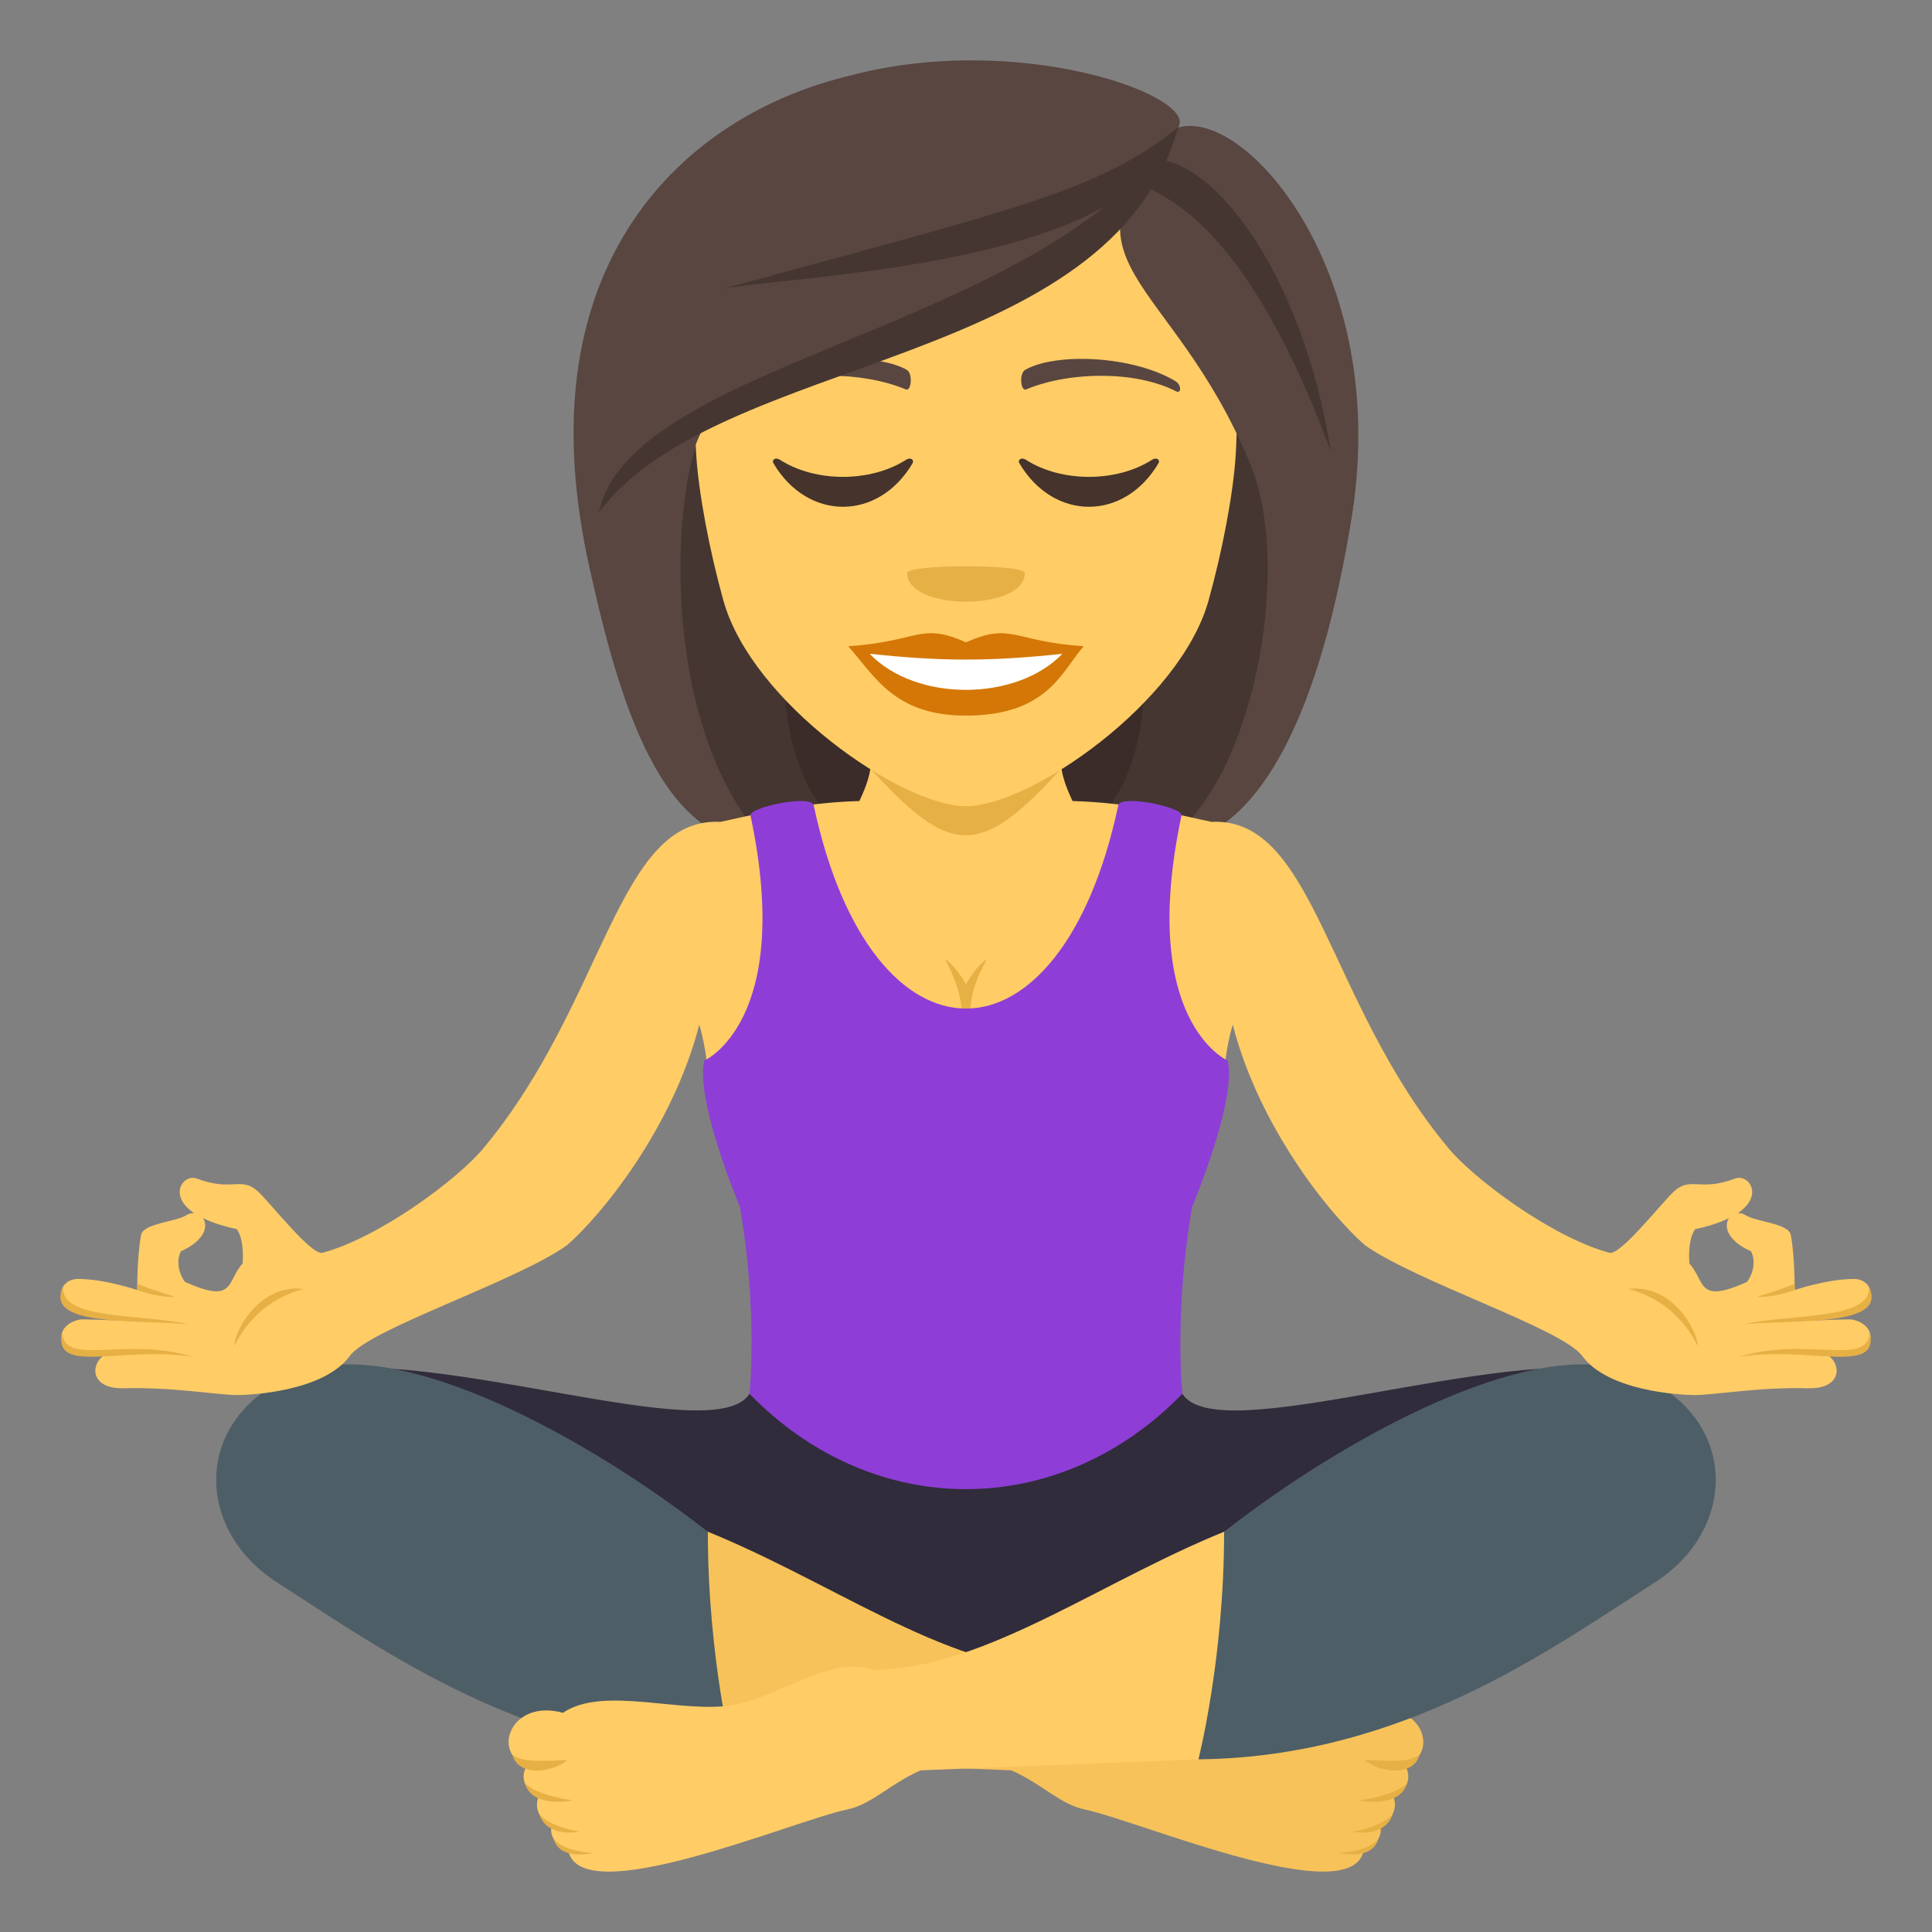 <?xml version="1.0" encoding="utf-8"?>
<!-- Generator: Adobe Illustrator 15.0.0, SVG Export Plug-In . SVG Version: 6.00 Build 0)  -->
<!DOCTYPE svg PUBLIC "-//W3C//DTD SVG 1.1//EN" "http://www.w3.org/Graphics/SVG/1.1/DTD/svg11.dtd">
<svg version="1.1" id="Layer_1" xmlns:x="http://ns.adobe.com/Extensibility/1.0/" xmlns:i="http://ns.adobe.com/AdobeIllustrator/10.0/" xmlns:graph="http://ns.adobe.com/Graphs/1.0/"
	 xmlns="http://www.w3.org/2000/svg" xmlns:xlink="http://www.w3.org/1999/xlink" xmlns:a="http://ns.adobe.com/AdobeSVGViewerExtensions/3.0/"
	 x="0px" y="0px" width="64px" height="64px" viewBox="0 0 64 64" enable-background="new 0 0 64 64" xml:space="preserve">
<rect x="0" y="0" width="64" height="64" fill="#808080" stroke="none"/>
<path fill="#302C3B" d="M39.167,46.17H24.828c-1.147,1.854-10.463-1.633-14.647-0.709c0,0,17.49,11.629,22.07,11.656
	c4.58-0.027,21.558-11.656,21.558-11.656C49.619,44.536,40.319,48.027,39.167,46.17z"/>
<path fill="#F7C259" d="M23,50.563c4.376,1.679,8.267,4.717,12.055,4.753c1.431-0.475,3.071,0.859,4.589,1.154
	c1.711,0.332,4.36-0.651,5.706,0.269c1.736-0.478,2.381,1.349,1.197,1.745c0.307,0.533-0.129,0.959-0.396,1.028
	c0.215,0.46-0.203,0.944-0.438,0.953c0.121,0.347-0.176,0.729-0.533,0.801c-0.342,2.099-7.391-0.935-9.257-1.327
	c-0.815-0.172-1.419-0.859-2.426-1.295l-10.095-0.4C22.006,53.269,23,50.563,23,50.563z"/>
<path fill="#E6B045" d="M45.205,58.303c0.461,0.408,1.602,0.58,1.816-0.164C46.65,58.346,46.398,58.354,45.205,58.303z"/>
<path fill="#E6B045" d="M45.027,59.638c0,0,1.352,0.296,1.592-0.589C46.25,59.493,45.027,59.638,45.027,59.638z"/>
<path fill="#E6B045" d="M44.793,60.676c0,0,1.08,0.233,1.342-0.584C45.766,60.535,44.793,60.676,44.793,60.676z"/>
<path fill="#E6B045" d="M44.354,61.379c0,0,1.088,0.281,1.305-0.461C45.289,61.361,44.354,61.379,44.354,61.379z"/>
<path fill="#4E5E67" d="M10.181,45.394c3.223-1.036,9.211,2.179,13.267,5.347c0,4.225,0.851,7.539,0.851,7.539
	c-6.759-0.068-11.625-3.619-15.113-5.854C6.255,50.549,6.438,46.599,10.181,45.394z"/>
<path fill="#FFCC66" d="M40.998,50.563c-4.376,1.679-8.267,4.717-12.055,4.753c-1.431-0.475-3.071,0.859-4.589,1.154
	c-1.711,0.332-4.36-0.651-5.706,0.269c-1.737-0.478-2.382,1.349-1.197,1.745c-0.307,0.533,0.128,0.959,0.396,1.028
	c-0.215,0.46,0.202,0.944,0.437,0.953c-0.12,0.347,0.177,0.729,0.533,0.801c0.342,2.099,7.392-0.935,9.258-1.327
	c0.815-0.172,1.419-0.859,2.426-1.295l10.095-0.4C41.992,53.269,40.998,50.563,40.998,50.563z"/>
<path fill="#E6B045" d="M18.792,58.303c-0.461,0.408-1.601,0.58-1.816-0.164C17.348,58.346,17.6,58.354,18.792,58.303z"/>
<path fill="#E6B045" d="M18.971,59.638c0,0-1.352,0.296-1.592-0.589C17.748,59.493,18.971,59.638,18.971,59.638z"/>
<path fill="#E6B045" d="M19.204,60.676c0,0-1.08,0.233-1.342-0.584C18.232,60.535,19.204,60.676,19.204,60.676z"/>
<path fill="#E6B045" d="M19.644,61.379c0,0-1.088,0.281-1.304-0.461C18.709,61.361,19.644,61.379,19.644,61.379z"/>
<path fill="#4E5E67" d="M53.816,45.394c-3.223-1.036-9.211,2.179-13.266,5.347c0,4.225-0.851,7.539-0.851,7.539
	c6.759-0.068,11.624-3.619,15.112-5.854C57.742,50.549,57.559,46.599,53.816,45.394z"/>
<path fill="#3B2C29" d="M24.999,8.177c-4.719,20.257-4.288,19.822,5.646,19.822C25.148,24.153,35.679,7.901,24.999,8.177z"/>
<path fill="#453631" d="M23.297,7.863c-3.444,15.39-0.473,19.343,2.165,20.136h3.024C21.411,23.016,32.47,7.561,23.297,7.863z"/>
<path fill="#3B2C29" d="M38.884,8.176c4.718,20.258,4.285,19.823-5.648,19.823C38.292,24.912,28.202,7.9,38.884,8.176z"/>
<path fill="#453631" d="M40.585,7.861c5.032,14.002-0.012,19.489-2.166,20.138h-3.023C42.472,23.422,31.413,7.559,40.585,7.861z"/>
<path fill="#594640" d="M41.423,15.385c1.457,3.561,0.016,10.866-3.004,12.614c3.346,0,5.382-4.63,6.376-11
	C46.037,9.037,38.825,9.033,41.423,15.385z"/>
<path fill="#594640" d="M19.46,18.475c1.219,5.75,2.719,9.524,6.002,9.524c-3.661-3.79-3.23-11.786-2.189-13.775
	C28.576,11.066,17.397,8.752,19.46,18.475z"/>
<path fill="#FFCC66" d="M61.361,43.713c-0.122-0.023-1.268,0.031-1.268,0.031s1.082-0.289,1.375-0.379
	c0.795-0.238,0.548-0.998-0.05-0.998c-0.889-0.002-1.967,0.367-1.967,0.367s0.008-1.105-0.128-1.822
	c-0.071-0.393-1.152-0.432-1.508-0.662c-0.083-0.055-0.167-0.066-0.248-0.063c0.89-0.602,0.34-1.311-0.089-1.146
	c-1.175,0.447-1.457-0.082-2.018,0.42c-0.393,0.35-1.778,2.141-2.148,2.039c-1.917-0.52-4.509-2.465-5.335-3.471
	c-4.038-4.842-4.424-10.972-7.844-10.804c-0.786-0.156-2.51-0.634-4.604-0.69c-0.249-0.535-0.371-0.879-0.419-1.49h-6.223
	c-0.048,0.611-0.17,0.955-0.419,1.49c-2.095,0.057-3.817,0.534-4.604,0.69c-3.42-0.168-3.806,5.962-7.844,10.804
	c-0.826,1.006-3.418,2.951-5.335,3.471c-0.37,0.102-1.756-1.689-2.148-2.039c-0.561-0.502-0.843,0.027-2.018-0.42
	c-0.429-0.164-0.979,0.545-0.089,1.146c-0.081-0.004-0.165,0.008-0.248,0.063c-0.355,0.23-1.437,0.27-1.508,0.662
	c-0.136,0.717-0.128,1.822-0.128,1.822s-1.078-0.369-1.967-0.367c-0.598,0-0.845,0.76-0.05,0.998
	c0.293,0.09,1.375,0.379,1.375,0.379s-1.146-0.055-1.268-0.031c-0.802,0.162-0.83,1.02,0.058,1.156
	c0.206,0.031,0.733-0.041,0.86-0.033C3,45.072,2.898,46.018,4.104,45.988c1.627-0.043,3.123,0.225,3.75,0.225
	c0.475,0,2.881-0.123,3.738-1.301c0.665-0.9,5.479-2.447,7.191-3.662c1.157-1.008,3.499-3.888,4.382-7.306
	c0,0,0.292,0.925,0.292,1.987h17.086c0-1.063,0.293-1.987,0.293-1.987c0.882,3.418,3.224,6.298,4.381,7.306
	c1.713,1.215,6.526,2.762,7.191,3.662c0.857,1.178,3.264,1.301,3.738,1.301c0.627,0,2.124-0.268,3.75-0.225
	c1.205,0.029,1.104-0.916,0.547-1.152c0.127-0.008,0.654,0.064,0.86,0.033C62.191,44.732,62.163,43.875,61.361,43.713z
	 M8.036,41.855c-0.539,0.598-0.244,1.357-1.904,0.611c-0.219-0.289-0.297-0.699-0.14-1.014c0.82-0.371,0.903-0.848,0.732-1.102
	c0.279,0.139,0.643,0.264,1.122,0.367C8.117,41.109,8.036,41.855,8.036,41.855z M57.868,42.467c-1.66,0.746-1.365-0.014-1.904-0.611
	c0,0-0.081-0.746,0.189-1.137c0.479-0.104,0.843-0.229,1.122-0.367c-0.171,0.254-0.088,0.73,0.732,1.102
	C58.165,41.768,58.087,42.178,57.868,42.467z"/>
<path fill="#E6B045" d="M56.244,44.59c-0.043-0.594-0.884-2.064-2.304-1.893C55.267,43.053,55.913,43.938,56.244,44.59z"/>
<path fill="#E6B045" d="M57.793,43.863c1.895-0.148,4.777,0.066,4.108-1.25C62.047,43.734,59.294,43.52,57.793,43.863z"/>
<path fill="#E6B045" d="M59.452,42.529l0.004,0.205c-0.83,0.287-1.255,0.221-1.255,0.221S58.676,42.834,59.452,42.529z"/>
<path fill="#E6B045" d="M57.589,44.955c2.294-0.398,4.69,0.633,4.347-0.818C61.886,45.299,59.795,44.25,57.589,44.955z"/>
<path fill="none" d="M57.275,40.352c-0.279,0.139-0.643,0.264-1.122,0.367c-0.271,0.391-0.189,1.137-0.189,1.137
	c0.539,0.598,0.244,1.357,1.904,0.611c0.219-0.289,0.297-0.699,0.14-1.014C57.188,41.082,57.104,40.605,57.275,40.352z"/>
<path fill="#E6B045" d="M7.756,44.59c0.043-0.594,0.884-2.064,2.304-1.893C8.733,43.053,8.087,43.938,7.756,44.59z"/>
<path fill="#E6B045" d="M6.207,43.863c-1.894-0.148-4.777,0.066-4.108-1.25C1.953,43.734,4.706,43.52,6.207,43.863z"/>
<path fill="#E6B045" d="M4.548,42.529l-0.004,0.205c0.83,0.287,1.255,0.221,1.255,0.221S5.324,42.834,4.548,42.529z"/>
<path fill="#E6B045" d="M6.411,44.955c-2.294-0.398-4.69,0.633-4.347-0.818C2.114,45.299,4.205,44.25,6.411,44.955z"/>
<path fill="none" d="M6.725,40.352c0.279,0.139,0.643,0.264,1.122,0.367c0.271,0.391,0.189,1.137,0.189,1.137
	c-0.539,0.598-0.244,1.357-1.904,0.611c-0.219-0.289-0.297-0.699-0.14-1.014C6.813,41.082,6.896,40.605,6.725,40.352z"/>
<path fill="#E6B045" d="M32.694,31.77C32.303,32.026,32,32.608,32,32.608s-0.305-0.582-0.695-0.839
	c0.694,1.311,0.526,1.898,0.526,1.898h0.337C32.168,33.668,31.999,32.997,32.694,31.77z"/>
<path fill="#8E3ED6" d="M39.139,27.012c0.057-0.268-2.014-0.705-2.094-0.334c-1.915,8.98-8.178,8.971-10.09,0
	c-0.08-0.371-2.15,0.066-2.094,0.334c1.449,6.834-1.535,8.125-1.535,8.125c-0.295,1.343,1.185,4.844,1.185,4.844
	c0.603,3.475,0.317,6.189,0.317,6.189c4.09,4.215,10.249,4.211,14.339,0c0,0-0.28-2.715,0.321-6.189c0,0,1.48-3.501,1.186-4.844
	C40.674,35.137,37.689,33.846,39.139,27.012z"/>
<path fill="#E6B045" d="M28.017,24.541c3.615,4.172,4.342,4.17,7.955-0.003L28.017,24.541z"/>
<path fill="#FFCC66" d="M31.999,3.309c-6.289,0-9.316,5.121-8.939,11.705c0.078,1.324,0.446,3.232,0.9,4.869
	c0.943,3.401,5.921,6.825,8.039,6.825c2.117,0,7.096-3.424,8.039-6.825c0.455-1.637,0.822-3.545,0.9-4.869
	C41.315,8.43,38.29,3.309,31.999,3.309z"/>
<path fill="#D47706" d="M31.999,21.277c-1.529-0.673-1.54-0.028-3.898,0.131c0.885,1.006,1.537,2.297,3.896,2.297
	c2.711,0,3.17-1.468,3.902-2.297C33.538,21.249,33.528,20.604,31.999,21.277z"/>
<path fill="#FFFFFF" d="M28.808,21.657c1.541,1.604,4.861,1.584,6.385,0.001C32.819,21.913,31.181,21.913,28.808,21.657z"/>
<path fill="#594640" d="M38.929,12.621c-1.416-0.844-3.957-0.947-4.965-0.371c-0.213,0.116-0.154,0.726,0.029,0.649
	c1.436-0.597,3.619-0.626,4.965,0.063C39.14,13.055,39.144,12.744,38.929,12.621z"/>
<path fill="#594640" d="M25.069,12.621c1.418-0.844,3.957-0.947,4.966-0.371c0.212,0.116,0.155,0.726-0.029,0.649
	c-1.435-0.597-3.618-0.627-4.966,0.063C24.859,13.055,24.854,12.744,25.069,12.621z"/>
<path fill="#E6B045" d="M33.948,18.979c0,1.27-3.898,1.27-3.898,0C30.05,18.686,33.948,18.686,33.948,18.979z"/>
<path fill="#594640" d="M39.026,4.225c-4.41,4.518-0.201,4.809,2.396,11.16c1.457,3.561,2.378,7.984,3.372,1.614
	C46.037,9.037,41.267,3.56,39.026,4.225z"/>
<path fill="#594640" d="M28.202,2.493C22.61,3.81,17.397,8.752,19.46,18.475c1.219,5.75,2.771-2.262,3.813-4.251
	c5.304-3.157,14.375-5.548,15.754-9.999C39.726,3.195,33.798,1.027,28.202,2.493z"/>
<path fill="#453631" d="M23.917,9.576c2.365-0.479,13.678-0.705,15.109-5.352C36.354,6.354,33.583,6.934,23.917,9.576z"/>
<path fill="#453631" d="M19.841,16.971c3.967-5.295,16.963-4.711,19.186-12.746C34.71,10.969,20.925,11.881,19.841,16.971z"/>
<path fill="#453631" d="M37.72,5.325c-1.025,1.614,2.531-0.757,6.364,9.634C43.142,8.885,39.901,4.702,37.72,5.325z"/>
<path fill="#45332C" d="M30.003,15.238c-1.17,0.745-2.985,0.745-4.155,0c-0.179-0.115-0.285,0.009-0.229,0.105
	c1.136,1.926,3.477,1.926,4.612,0C30.289,15.247,30.182,15.123,30.003,15.238z"/>
<path fill="#45332C" d="M38.151,15.238c-1.17,0.745-2.986,0.745-4.156,0c-0.178-0.115-0.285,0.009-0.229,0.105
	c1.137,1.926,3.477,1.926,4.611,0C38.437,15.247,38.329,15.123,38.151,15.238z"/>
</svg>
